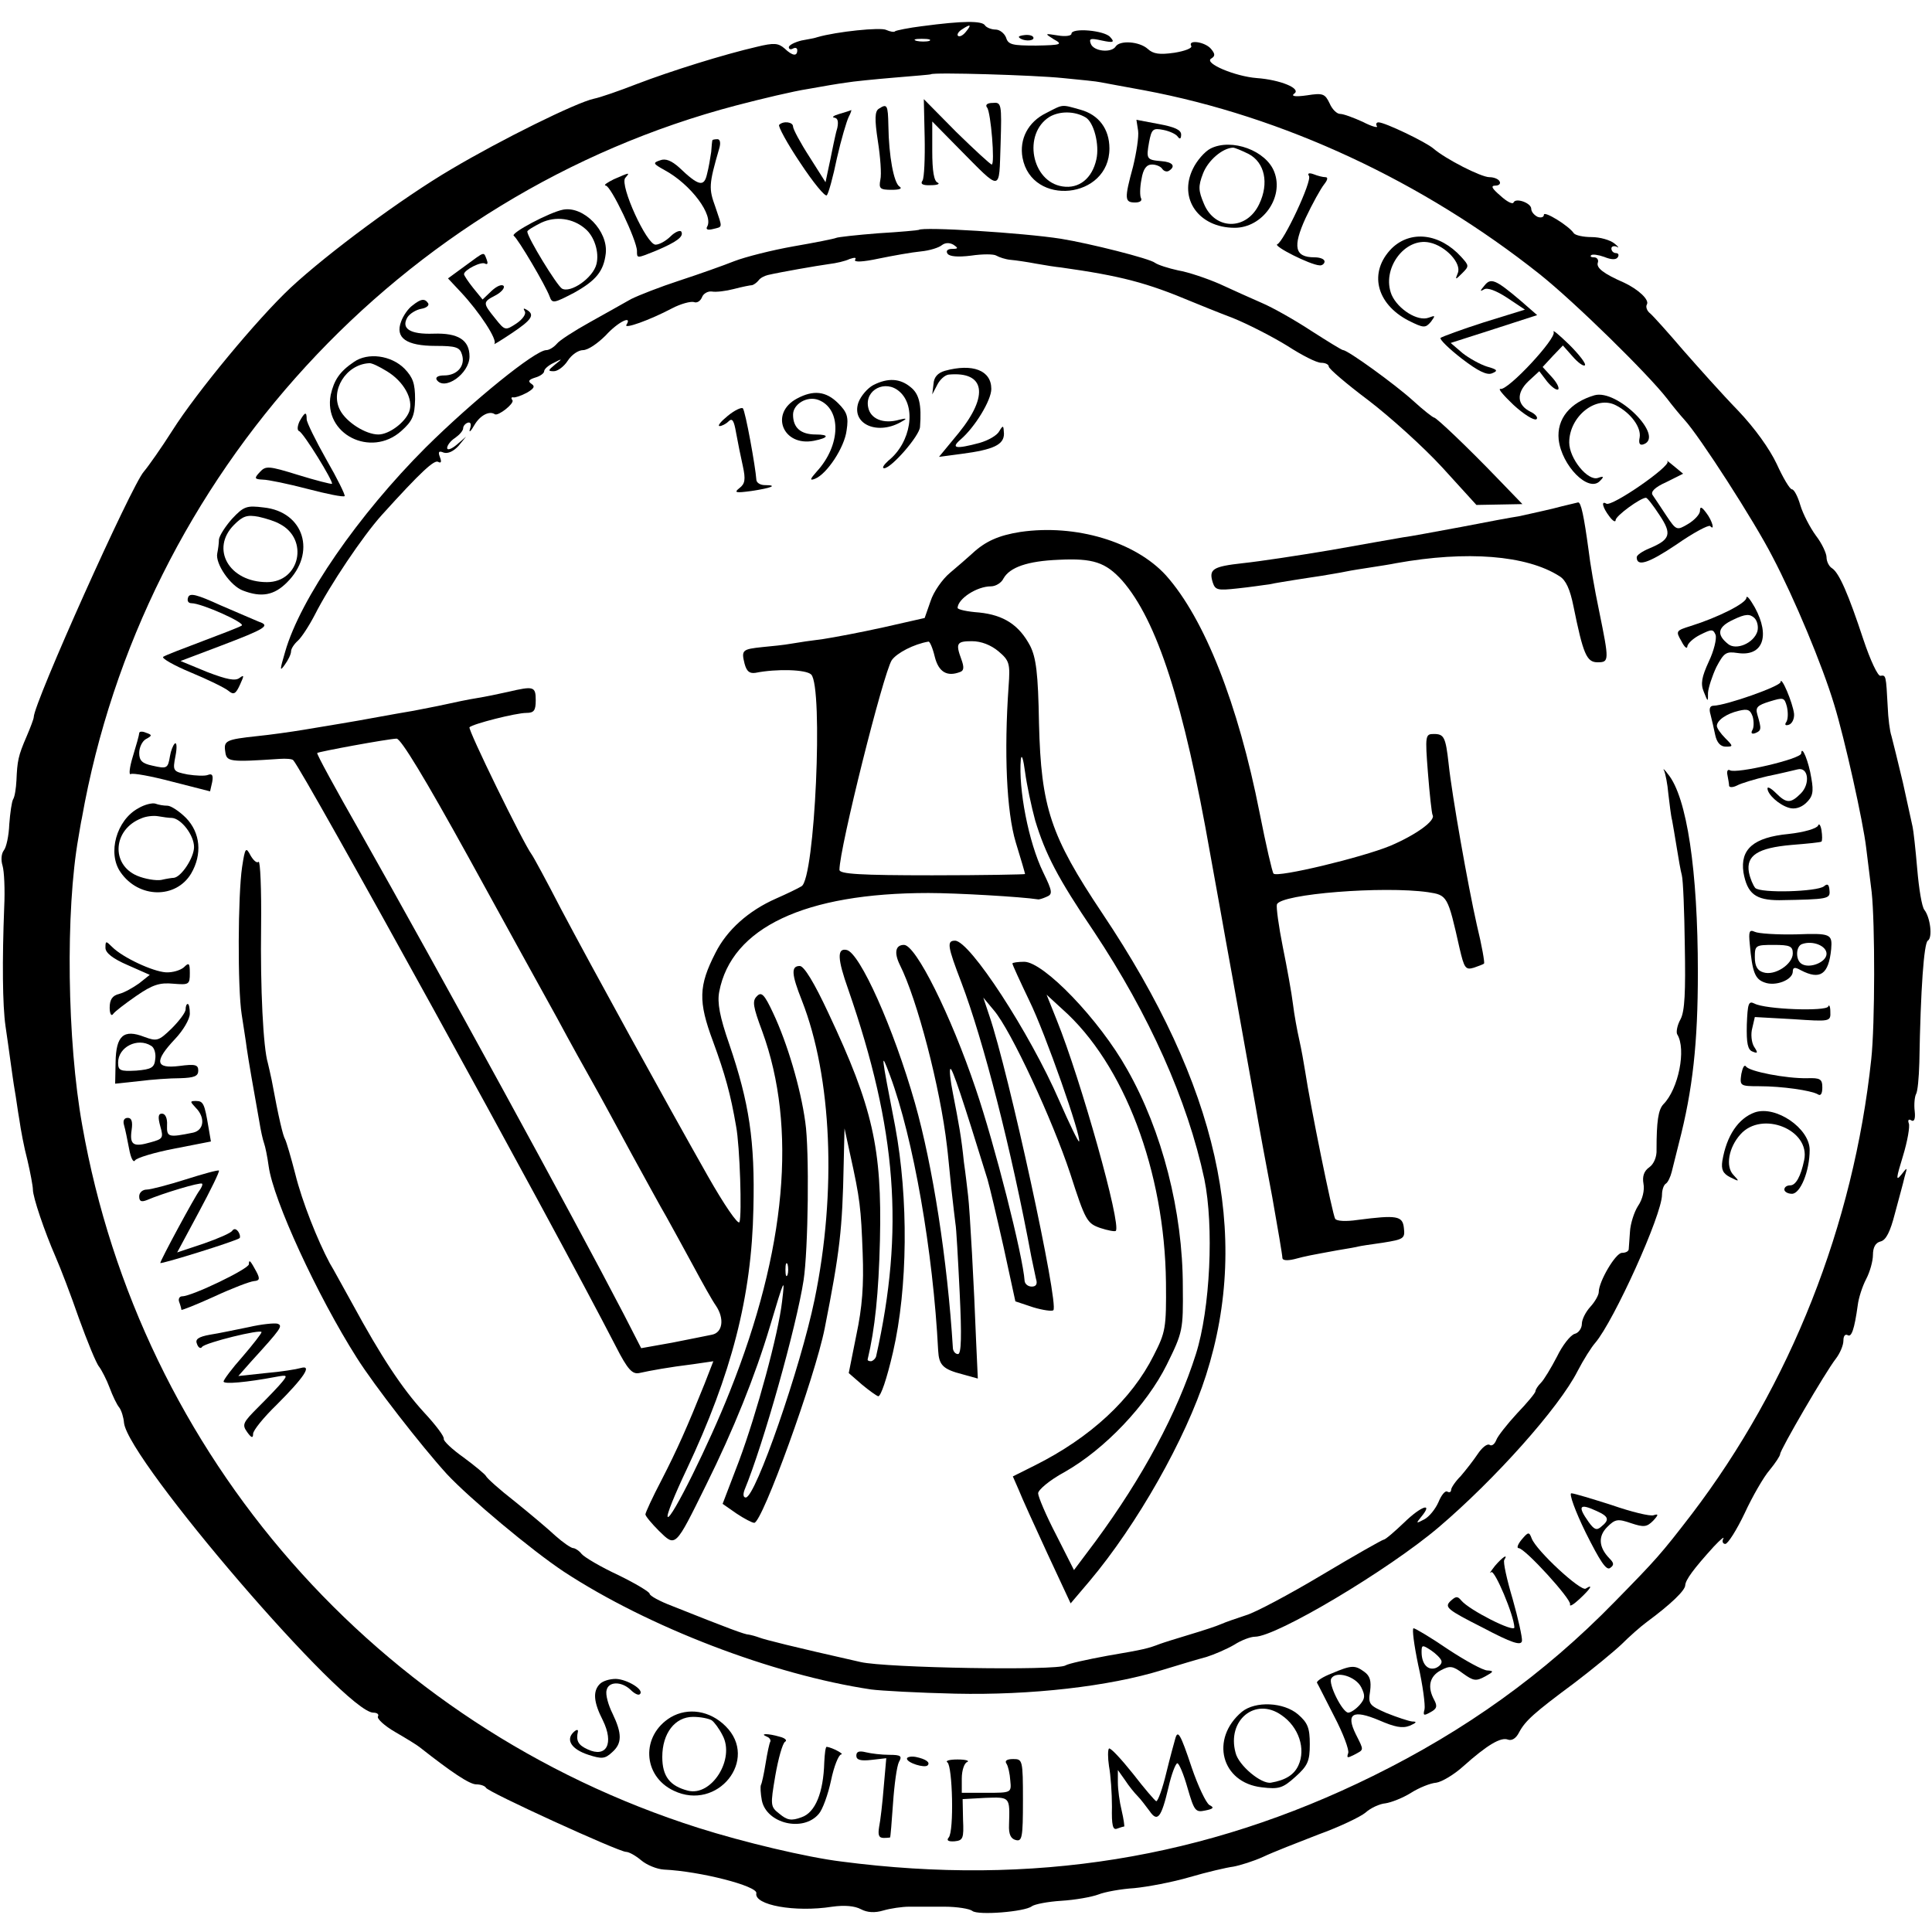 <?xml version="1.0" standalone="no"?>
<!DOCTYPE svg PUBLIC "-//W3C//DTD SVG 20010904//EN"
 "http://www.w3.org/TR/2001/REC-SVG-20010904/DTD/svg10.dtd">
<svg version="1.0" xmlns="http://www.w3.org/2000/svg"
 width="458pt" height="458pt" viewBox="0 0 458 458"
 preserveAspectRatio="xMidYMid meet">
<g transform="translate(0,458) scale(0.1,-0.1)"
fill="#000000" stroke="none">
<path d="M2186 4518 c-32 -4 -61 -10 -64 -12 -2 -3 -12 -1 -21 3 -13 7 -118
-4 -163 -17 -5 -2 -21 -5 -38 -8 -16 -4 -30 -11 -30 -16 0 -5 5 -6 10 -3 6 3
10 1 10 -4 0 -15 -11 -14 -30 4 -15 13 -25 14 -66 4 -78 -18 -203 -57 -284
-88 -41 -16 -87 -32 -102 -35 -42 -9 -220 -97 -338 -167 -116 -68 -294 -200
-381 -281 -79 -74 -223 -248 -280 -338 -26 -41 -57 -85 -68 -98 -29 -32 -261
-549 -261 -582 0 -4 -8 -25 -17 -46 -20 -46 -22 -58 -24 -104 -1 -19 -4 -39
-8 -45 -3 -5 -7 -32 -9 -59 -1 -27 -7 -55 -13 -62 -6 -8 -7 -23 -3 -36 4 -13
6 -57 4 -98 -5 -128 -4 -233 3 -282 4 -26 9 -64 12 -85 3 -21 7 -51 10 -68 3
-16 7 -48 11 -70 3 -22 11 -65 19 -95 7 -30 13 -62 13 -70 0 -18 27 -98 54
-160 11 -25 36 -90 55 -145 20 -55 41 -107 48 -115 6 -8 18 -31 25 -50 7 -19
17 -40 23 -47 5 -7 10 -23 11 -36 10 -89 524 -687 591 -687 9 0 14 -4 11 -9
-3 -5 15 -22 41 -37 26 -15 52 -31 58 -36 75 -59 118 -88 134 -88 11 0 21 -4
23 -8 4 -10 315 -152 332 -152 7 0 23 -9 36 -20 13 -11 37 -21 54 -22 86 -4
222 -39 219 -56 -6 -28 91 -46 180 -32 29 4 53 2 68 -6 15 -8 33 -9 53 -3 17
5 45 9 61 9 17 0 54 0 84 0 30 0 60 -5 66 -10 13 -11 125 -2 141 11 7 5 38 11
70 13 33 2 72 9 88 15 15 6 53 13 85 15 31 3 90 14 131 26 41 12 88 23 104 25
16 3 48 13 70 23 23 11 82 34 131 53 50 18 100 42 112 52 12 11 34 21 47 22
14 2 42 13 61 25 19 12 46 23 60 24 13 2 42 19 64 39 56 50 89 70 106 63 9 -3
19 3 26 17 15 28 35 46 132 118 42 32 92 73 111 91 18 18 45 42 60 53 57 42
91 75 91 87 1 13 19 38 68 92 16 17 26 25 22 18 -3 -6 -1 -12 5 -12 6 0 27 33
46 73 18 39 45 86 59 102 14 17 25 34 25 38 0 10 107 194 132 226 10 13 18 32
18 43 0 11 4 16 10 13 9 -6 16 13 24 71 2 17 11 45 20 62 9 17 16 43 16 57 0
18 6 29 18 32 13 3 23 23 34 66 9 34 20 73 23 87 7 24 7 24 -8 5 -13 -16 -12
-8 4 44 11 36 17 71 14 78 -3 8 0 11 6 7 7 -4 10 4 8 22 -2 16 0 34 3 40 4 6
7 39 8 75 3 176 11 283 20 289 12 7 6 55 -8 73 -6 7 -13 50 -17 97 -4 47 -9
92 -11 100 -2 8 -12 56 -23 105 -12 50 -24 99 -27 110 -4 11 -8 43 -9 70 -4
74 -4 75 -17 73 -6 -2 -24 36 -41 87 -35 106 -57 157 -74 168 -7 4 -13 16 -13
26 0 9 -11 33 -25 51 -14 19 -31 52 -37 72 -6 21 -15 38 -20 38 -5 0 -21 27
-36 60 -17 36 -52 85 -92 127 -36 37 -94 102 -130 143 -35 41 -70 80 -78 87
-8 6 -11 16 -8 21 7 11 -20 36 -54 52 -48 21 -67 35 -62 48 2 6 -2 12 -9 12
-7 0 -10 2 -7 5 3 3 17 1 31 -4 17 -7 28 -7 32 -1 4 6 1 10 -4 10 -6 0 -11 5
-11 11 0 5 6 7 13 4 6 -4 4 0 -6 8 -10 8 -34 15 -54 15 -19 0 -38 4 -42 9 -12
18 -71 54 -71 44 0 -6 -7 -8 -15 -5 -8 4 -15 12 -15 19 0 14 -37 27 -42 15 -2
-5 -16 2 -31 16 -20 17 -24 24 -12 24 9 0 13 5 10 10 -3 6 -14 10 -24 10 -20
0 -104 43 -133 68 -19 16 -115 62 -130 62 -5 0 -7 -4 -4 -9 4 -5 -12 -1 -33
10 -22 10 -46 19 -54 19 -8 0 -19 11 -25 25 -11 23 -16 25 -54 19 -28 -4 -38
-2 -30 4 18 12 -33 33 -89 37 -51 4 -125 35 -108 46 10 6 10 11 0 23 -14 17
-56 23 -47 7 3 -5 -15 -12 -40 -16 -35 -5 -50 -3 -63 9 -20 18 -66 21 -76 6
-10 -16 -52 -12 -59 6 -5 13 -1 14 26 8 28 -6 31 -4 20 8 -13 16 -92 23 -92 8
0 -5 -15 -7 -32 -4 -32 5 -32 5 -10 -9 22 -12 19 -14 -42 -15 -56 0 -66 2 -71
19 -4 10 -15 19 -25 19 -10 0 -22 5 -25 10 -7 11 -52 11 -149 -2z m104 -13
c-7 -9 -15 -13 -19 -10 -3 3 1 10 9 15 21 14 24 12 10 -5z m-87 -22 c-7 -2
-21 -2 -30 0 -10 3 -4 5 12 5 17 0 24 -2 18 -5z m316 -88 c41 -4 82 -8 90 -10
9 -2 55 -10 103 -19 331 -62 661 -216 938 -436 84 -67 257 -237 302 -295 12
-16 31 -39 41 -50 36 -39 166 -241 209 -325 52 -99 118 -257 146 -350 25 -81
69 -279 76 -340 3 -25 9 -72 13 -105 8 -74 8 -313 -1 -396 -42 -394 -192 -772
-426 -1079 -73 -95 -84 -107 -183 -208 -167 -171 -353 -304 -572 -412 -397
-196 -808 -262 -1260 -203 -82 10 -233 46 -340 80 -761 242 -1322 882 -1460
1665 -36 200 -40 509 -9 683 3 17 6 37 8 45 144 814 756 1481 1551 1690 61 16
137 34 170 39 33 6 74 13 90 15 17 3 68 8 115 12 47 4 86 7 87 8 6 5 244 -2
312 -9z"/>
<path d="M2192 4255 c1 -50 -1 -96 -5 -103 -6 -8 0 -12 20 -11 15 0 22 3 16 6
-9 3 -13 28 -13 75 l0 70 63 -64 c103 -104 95 -104 99 10 3 97 2 100 -19 98
-13 0 -18 -5 -13 -11 9 -11 19 -135 11 -135 -3 0 -41 35 -84 77 l-77 78 2 -90z"/>
<path d="M2083 4322 c-9 -6 -10 -24 -2 -76 6 -38 9 -79 6 -92 -4 -21 -1 -24
27 -24 19 0 26 3 18 8 -13 9 -25 71 -26 144 -1 50 -3 53 -23 40z"/>
<path d="M2480 4312 c-43 -21 -64 -62 -56 -106 22 -117 206 -98 206 22 0 46
-25 80 -69 92 -46 13 -40 13 -81 -8z m93 -10 c20 -11 34 -65 26 -100 -10 -45
-41 -70 -80 -64 -74 11 -95 125 -31 165 24 14 59 14 85 -1z"/>
<path d="M1990 4310 c-14 -4 -19 -8 -12 -9 8 -1 10 -9 7 -24 -4 -13 -7 -30 -9
-38 -2 -8 -6 -31 -11 -53 l-8 -38 -38 60 c-22 34 -39 66 -39 72 0 11 -23 14
-33 4 -3 -3 19 -44 50 -90 31 -47 59 -81 63 -77 4 4 15 44 24 88 10 44 23 88
28 98 5 9 7 17 6 16 -2 -1 -14 -5 -28 -9z"/>
<path d="M2698 4270 c2 -14 -4 -52 -12 -85 -21 -77 -20 -85 5 -85 11 0 17 4
14 10 -3 5 -3 25 1 45 4 25 12 35 25 35 10 0 21 -5 24 -10 4 -6 11 -8 16 -5
17 11 9 21 -18 23 -35 3 -36 5 -29 45 6 31 9 34 34 29 15 -3 30 -10 34 -16 5
-7 8 -5 8 5 0 11 -15 18 -53 25 l-53 10 4 -26z"/>
<path d="M1689 4248 c-1 -2 -2 -14 -3 -28 -2 -14 -6 -38 -10 -53 -7 -31 -20
-28 -66 16 -18 16 -32 22 -45 17 -18 -6 -17 -8 10 -23 63 -34 118 -108 101
-135 -3 -6 2 -8 14 -5 24 6 23 1 6 52 -16 44 -16 53 9 139 4 13 2 22 -4 22 -6
0 -11 -1 -12 -2z"/>
<path d="M2870 4228 c-14 -7 -33 -29 -42 -48 -35 -71 14 -140 99 -140 66 0
117 72 94 132 -19 51 -101 81 -151 56z m90 -13 c38 -20 49 -69 25 -119 -30
-63 -105 -62 -131 1 -13 31 -14 41 -2 72 12 31 46 60 71 61 4 0 21 -7 37 -15z"/>
<path d="M1455 4155 c-16 -8 -25 -14 -19 -15 12 0 74 -130 74 -155 0 -18 -1
-18 46 1 47 20 66 33 59 45 -3 4 -15 -1 -25 -11 -11 -11 -27 -20 -36 -20 -21
0 -85 140 -72 158 12 14 12 14 -27 -3z"/>
<path d="M3103 4163 c8 -12 -60 -156 -75 -162 -11 -4 78 -49 100 -50 6 -1 12
4 12 9 0 6 -11 10 -24 10 -47 0 -52 25 -21 93 16 34 36 70 44 80 8 10 10 17 3
17 -6 0 -18 3 -28 7 -11 4 -15 2 -11 -4z"/>
<path d="M1335 4083 c-32 -6 -126 -56 -117 -62 10 -7 75 -117 85 -144 6 -17
10 -16 58 9 52 29 70 51 75 93 6 53 -52 113 -101 104z m52 -45 c22 -18 34 -56
27 -84 -8 -33 -62 -70 -82 -58 -13 9 -81 120 -82 135 0 3 15 12 33 21 34 16
75 11 104 -14z"/>
<path d="M2178 4035 c-2 -1 -45 -5 -96 -8 -51 -4 -96 -9 -100 -11 -4 -2 -49
-11 -101 -20 -51 -9 -114 -25 -140 -35 -25 -10 -84 -31 -130 -46 -46 -15 -97
-35 -115 -44 -17 -10 -61 -34 -98 -55 -36 -20 -72 -43 -78 -51 -7 -8 -18 -15
-25 -15 -26 0 -174 -120 -286 -231 -159 -159 -297 -358 -333 -484 -13 -44 -13
-48 -1 -31 8 11 15 25 15 32 0 6 7 17 16 25 8 7 26 34 40 61 36 71 114 187
159 237 94 104 125 132 134 126 7 -4 8 1 4 11 -5 13 -3 16 9 11 10 -3 23 3 35
16 l18 22 -22 -19 c-13 -11 -23 -14 -23 -8 0 6 8 17 19 24 10 7 19 17 19 23 0
5 5 11 11 13 7 2 9 -4 5 -15 -3 -10 2 -6 11 10 13 22 35 34 48 25 8 -5 46 25
42 33 -4 5 -3 8 2 7 4 -1 19 4 32 11 17 10 20 15 11 21 -9 6 -7 10 9 15 11 3
21 10 21 15 0 5 10 14 23 20 21 11 21 10 3 -4 -17 -14 -18 -16 -3 -16 9 0 24
11 33 25 9 14 25 25 36 25 12 0 35 16 54 35 29 32 64 49 49 25 -7 -11 55 11
108 39 21 11 44 17 52 15 7 -3 15 2 19 11 3 9 14 15 23 14 10 -2 34 1 53 6 19
5 39 9 43 9 4 1 11 6 15 11 4 6 14 11 22 13 30 7 116 22 145 26 17 2 39 7 49
12 12 4 17 4 13 -2 -3 -6 19 -5 56 3 34 7 79 15 100 17 21 2 43 9 50 15 8 6
18 6 27 1 12 -8 12 -10 -3 -10 -11 0 -15 -5 -11 -11 4 -7 24 -9 56 -5 27 4 54
4 60 0 7 -4 22 -9 34 -10 12 -1 39 -5 60 -9 22 -4 48 -8 59 -9 142 -20 203
-36 310 -81 17 -7 61 -25 98 -39 37 -15 95 -45 129 -66 34 -22 69 -40 80 -40
10 0 18 -4 18 -9 0 -5 42 -41 94 -80 51 -39 130 -110 175 -159 l81 -89 55 1
54 1 -57 59 c-75 78 -146 145 -152 146 -3 0 -26 18 -50 40 -43 39 -155 120
-166 120 -3 0 -37 21 -76 46 -38 25 -91 55 -117 66 -25 11 -70 31 -100 45 -30
13 -74 28 -98 32 -23 5 -48 13 -55 18 -12 10 -155 46 -223 57 -89 14 -328 29
-337 21z"/>
<path d="M3299 3991 c-55 -56 -37 -131 40 -171 36 -18 40 -18 53 -3 11 15 11
16 -5 10 -26 -10 -73 20 -88 54 -25 61 31 137 90 124 38 -8 76 -49 67 -72 -7
-17 -6 -17 10 -1 17 17 17 18 -2 39 -51 56 -120 64 -165 20z"/>
<path d="M1103 3950 l-41 -30 30 -32 c45 -48 88 -114 80 -123 -4 -4 14 7 41
25 48 32 56 44 35 56 -7 4 -8 3 -4 -4 4 -6 -5 -19 -20 -29 -26 -17 -27 -17
-50 12 -30 37 -30 39 1 55 13 7 22 17 19 22 -4 5 -16 0 -28 -11 l-22 -21 -22
27 c-12 15 -22 30 -22 33 0 10 41 31 50 25 6 -3 7 1 4 9 -8 20 -3 21 -51 -14z"/>
<path d="M3519 3903 c-11 -13 -11 -15 -1 -9 8 5 29 -3 55 -20 l42 -28 -97 -30
c-53 -17 -99 -34 -103 -37 -3 -3 19 -25 50 -49 39 -30 60 -40 72 -35 15 6 13
9 -12 16 -16 5 -43 20 -58 32 l-28 24 103 33 102 33 -39 34 c-60 51 -71 55
-86 36z"/>
<path d="M978 3856 c-10 -7 -22 -24 -27 -38 -15 -39 12 -58 82 -58 47 0 57 -3
62 -20 9 -27 -11 -50 -42 -50 -14 0 -21 -4 -18 -10 18 -28 78 14 78 55 0 39
-27 56 -85 54 -56 -2 -78 12 -62 39 6 9 21 18 33 20 12 2 19 8 16 13 -8 12
-17 11 -37 -5z"/>
<path d="M3683 3793 c8 -14 -108 -139 -126 -135 -7 1 8 -16 31 -38 24 -22 48
-37 54 -34 5 3 -1 12 -14 18 -32 16 -34 44 -5 72 l26 24 19 -25 c11 -13 22
-21 26 -18 3 4 -4 17 -16 30 l-21 23 24 26 24 25 23 -26 c13 -15 26 -24 29
-21 4 3 -13 25 -37 49 -24 23 -40 37 -37 30z"/>
<path d="M839 3722 c-34 -23 -47 -43 -55 -78 -18 -93 95 -150 167 -86 27 24
32 36 33 75 0 38 -5 52 -25 73 -32 32 -87 39 -120 16z m78 -22 c40 -24 64 -67
53 -96 -10 -26 -48 -54 -73 -54 -30 0 -76 29 -91 58 -24 46 14 108 69 111 6 1
24 -8 42 -19z"/>
<path d="M2240 3701 c-17 -5 -26 -15 -27 -31 l-3 -25 12 23 c6 12 18 23 27 24
86 8 96 -49 24 -138 l-47 -57 53 7 c77 10 101 22 101 48 -1 20 -2 21 -11 6 -5
-10 -26 -22 -47 -28 -56 -15 -69 -13 -45 8 34 29 73 93 73 120 0 44 -44 61
-110 43z"/>
<path d="M2070 3667 c-13 -7 -29 -25 -35 -41 -18 -52 47 -80 105 -44 11 6 8 7
-8 3 -38 -11 -69 2 -74 30 -8 41 41 66 74 37 41 -35 28 -121 -26 -164 -11 -10
-16 -18 -10 -18 17 0 84 77 85 98 4 53 -2 78 -22 94 -25 21 -54 23 -89 5z"/>
<path d="M1889 3635 c-65 -35 -33 -114 40 -100 36 7 38 15 5 15 -36 0 -54 16
-54 47 0 25 33 45 60 35 55 -21 54 -107 -4 -170 -16 -18 -17 -22 -4 -17 28 11
70 74 75 115 5 32 1 43 -20 64 -29 29 -59 32 -98 11z"/>
<path d="M3780 3643 c-58 -17 -90 -56 -85 -105 7 -62 71 -127 98 -98 10 10 9
12 -5 7 -24 -8 -68 46 -68 84 0 62 64 113 111 88 35 -18 60 -52 56 -76 -3 -14
0 -20 10 -16 49 19 -63 131 -117 116z"/>
<path d="M1725 3594 c-16 -13 -25 -24 -19 -24 5 0 15 5 21 11 9 9 13 2 18 -27
4 -22 11 -57 16 -79 7 -32 5 -42 -8 -52 -14 -11 -9 -12 28 -7 47 7 65 14 32
14 -11 0 -20 6 -20 13 -2 30 -26 163 -32 169 -3 3 -19 -4 -36 -18z"/>
<path d="M710 3581 c-5 -11 -6 -21 -1 -23 10 -3 82 -120 78 -125 -2 -1 -38 8
-80 21 -71 22 -77 22 -91 7 -14 -15 -13 -17 7 -18 12 0 60 -10 106 -22 46 -12
85 -20 88 -17 2 2 -17 41 -43 86 -26 46 -47 89 -47 96 0 19 -4 18 -17 -5z"/>
<path d="M3953 3486 c8 -11 -132 -108 -145 -100 -13 8 -9 -9 7 -30 8 -11 15
-15 15 -9 0 10 59 53 72 53 3 0 17 -18 32 -41 30 -45 26 -58 -24 -79 -17 -7
-30 -16 -30 -21 0 -23 27 -15 94 30 40 28 76 47 80 44 12 -13 5 13 -9 31 -11
15 -15 16 -15 5 0 -8 -13 -22 -28 -31 -27 -16 -28 -16 -52 20 -13 20 -28 42
-32 48 -6 8 5 19 32 31 l40 20 -23 19 c-12 10 -19 15 -14 10z"/>
<path d="M3680 3374 c-30 -7 -66 -15 -80 -18 -14 -2 -74 -13 -135 -25 -60 -11
-123 -23 -140 -25 -16 -3 -93 -16 -170 -30 -77 -13 -170 -27 -208 -31 -72 -8
-82 -14 -72 -46 6 -18 12 -19 58 -14 29 3 63 8 77 10 14 3 40 7 58 10 17 3 47
7 65 10 17 3 43 7 57 10 14 3 41 7 60 10 19 3 46 7 60 10 167 30 309 19 387
-31 15 -9 25 -31 33 -71 23 -113 31 -133 57 -133 28 0 28 3 4 121 -11 52 -22
117 -25 144 -11 81 -18 115 -25 114 -3 -1 -31 -7 -61 -15z"/>
<path d="M550 3350 c-16 -18 -30 -40 -31 -49 0 -9 -2 -23 -4 -33 -5 -24 31
-77 61 -88 44 -17 74 -11 104 19 71 70 41 168 -55 178 -40 5 -47 3 -75 -27z
m113 -12 c70 -36 48 -138 -30 -138 -90 0 -135 79 -78 136 21 21 31 24 58 19
18 -4 40 -11 50 -17z"/>
<path d="M2419 3319 c-51 -8 -83 -22 -114 -51 -11 -10 -35 -31 -53 -46 -18
-15 -39 -45 -46 -67 l-14 -40 -97 -22 c-54 -12 -118 -24 -144 -28 -25 -3 -59
-8 -76 -11 -16 -3 -47 -6 -68 -8 -47 -5 -50 -7 -42 -39 5 -19 12 -24 26 -22
50 10 120 8 132 -4 29 -29 9 -485 -23 -502 -8 -5 -35 -18 -60 -29 -66 -29
-117 -75 -144 -129 -40 -78 -41 -115 -6 -209 29 -79 42 -126 55 -202 9 -47 14
-211 8 -227 -3 -8 -37 42 -75 109 -102 180 -275 495 -348 633 -34 66 -66 125
-70 130 -20 27 -152 297 -147 301 8 8 110 34 135 34 18 0 22 6 22 30 0 33 -5
34 -65 20 -22 -5 -56 -12 -75 -15 -19 -3 -53 -10 -75 -15 -22 -5 -56 -11 -75
-15 -19 -3 -57 -10 -85 -15 -27 -5 -66 -12 -85 -15 -19 -3 -60 -10 -90 -15
-30 -5 -80 -12 -110 -15 -75 -8 -80 -11 -76 -37 3 -24 10 -25 129 -17 15 1 29
0 32 -3 22 -22 610 -1089 765 -1390 28 -55 39 -66 55 -63 27 6 71 14 128 21
l48 7 -21 -54 c-41 -102 -64 -154 -102 -228 -21 -40 -38 -77 -38 -81 0 -4 15
-22 32 -39 40 -39 38 -41 112 109 65 131 116 258 151 375 35 117 36 119 29 60
-9 -78 -60 -265 -102 -378 l-39 -102 33 -23 c18 -12 37 -22 42 -22 19 0 144
345 167 461 36 182 42 235 45 389 l2 85 13 -60 c24 -108 26 -129 30 -235 3
-77 -1 -129 -15 -195 l-18 -90 31 -27 c18 -15 35 -27 39 -28 6 0 20 40 35 105
35 152 37 363 5 535 -34 176 -35 181 -12 120 55 -148 102 -416 114 -652 2 -34
11 -44 58 -56 l36 -10 -4 87 c-5 134 -15 313 -19 346 -2 17 -6 53 -10 80 -6
59 -12 91 -26 163 -6 30 -9 56 -6 58 4 4 29 -71 88 -262 5 -17 22 -89 38 -160
l28 -129 42 -14 c23 -7 45 -10 48 -7 14 13 -106 565 -152 699 l-14 42 25 -30
c41 -48 139 -260 181 -387 36 -112 40 -118 71 -129 18 -6 35 -9 37 -7 14 14
-83 359 -140 500 l-24 60 37 -34 c147 -130 243 -385 246 -648 1 -109 -1 -118
-29 -173 -52 -104 -150 -195 -282 -261 l-52 -26 14 -32 c7 -18 38 -86 68 -151
l55 -118 45 53 c112 133 228 337 276 488 107 335 28 686 -246 1095 -123 184
-145 251 -150 450 -2 120 -7 156 -21 184 -26 49 -62 73 -121 79 -28 2 -51 7
-51 11 1 22 46 51 79 51 11 0 25 8 30 19 15 26 56 41 131 44 81 4 111 -6 150
-49 83 -95 146 -290 209 -649 17 -93 33 -183 36 -200 21 -114 58 -324 71 -395
8 -47 26 -145 40 -218 13 -73 24 -138 24 -144 0 -6 11 -7 28 -3 30 8 37 9 102
21 25 4 47 8 50 9 3 1 29 5 58 9 50 8 53 10 50 35 -3 29 -17 31 -110 19 -27
-4 -50 -3 -53 3 -6 9 -59 269 -71 349 -3 19 -9 53 -14 75 -5 22 -12 60 -15 85
-3 25 -14 86 -24 135 -10 50 -16 95 -14 101 9 25 253 44 358 29 46 -7 47 -8
75 -133 11 -47 14 -52 34 -46 11 4 23 8 24 10 2 1 -5 42 -17 91 -21 93 -59
307 -67 383 -7 63 -11 70 -35 70 -20 0 -21 -3 -14 -92 4 -51 9 -96 11 -100 8
-13 -39 -47 -100 -73 -68 -28 -268 -76 -277 -66 -3 3 -18 68 -33 144 -51 259
-131 461 -222 563 -73 80 -214 122 -345 103z m-203 -296 c9 -36 29 -48 60 -36
9 3 10 11 3 30 -14 38 -11 43 25 43 22 0 45 -9 63 -24 26 -22 28 -29 24 -83
-11 -156 -5 -297 17 -370 12 -39 22 -73 22 -75 0 -1 -99 -3 -220 -3 -171 0
-220 3 -220 13 0 51 104 466 124 497 12 17 52 38 87 44 3 1 10 -15 15 -36z
m-1106 -474 c85 -155 180 -327 211 -383 30 -56 69 -126 86 -156 17 -30 57
-104 90 -165 33 -60 70 -128 83 -150 12 -22 41 -74 63 -115 22 -41 46 -84 54
-95 21 -31 16 -64 -9 -69 -13 -3 -56 -11 -95 -19 l-73 -13 -41 80 c-121 233
-440 816 -626 1145 -57 100 -103 184 -101 186 3 3 165 33 188 34 10 1 69 -97
170 -280z m1344 86 c24 -79 53 -136 139 -263 131 -197 222 -400 262 -587 23
-112 14 -308 -20 -415 -44 -139 -126 -292 -238 -444 l-51 -68 -42 83 c-24 46
-43 91 -43 99 0 8 27 31 62 50 96 54 196 160 243 255 38 77 39 82 38 185 0
178 -49 369 -132 515 -66 118 -198 255 -244 255 -15 0 -28 -2 -28 -4 0 -3 18
-42 40 -88 38 -77 125 -326 118 -334 -2 -1 -23 42 -47 97 -70 161 -212 379
-247 379 -20 0 -18 -13 15 -99 52 -137 118 -393 166 -651 4 -19 9 -43 11 -52
4 -12 0 -18 -10 -18 -9 0 -16 6 -17 13 -4 60 -71 324 -116 456 -59 175 -142
341 -170 341 -20 0 -24 -18 -10 -47 41 -81 96 -291 112 -431 2 -15 6 -58 10
-97 4 -38 9 -77 10 -86 2 -9 6 -82 10 -163 5 -103 4 -146 -4 -146 -6 0 -11 6
-12 13 -13 211 -48 434 -90 582 -51 179 -131 357 -162 363 -23 5 -22 -21 4
-94 115 -332 133 -570 66 -869 -1 -5 -7 -11 -12 -12 -6 0 -9 2 -8 5 17 71 26
156 29 282 5 218 -17 315 -122 538 -34 73 -58 112 -68 112 -21 0 -20 -19 5
-82 71 -181 83 -453 30 -709 -33 -160 -140 -469 -163 -469 -6 0 -7 7 -3 18 45
109 123 387 140 497 11 72 14 309 4 375 -11 81 -43 188 -76 258 -21 45 -28 52
-39 40 -11 -11 -9 -24 13 -83 83 -227 57 -518 -77 -854 -49 -124 -139 -305
-147 -297 -4 3 17 54 45 113 106 225 154 409 158 618 4 160 -10 251 -57 389
-23 66 -29 99 -24 125 29 152 203 234 496 234 67 0 221 -9 259 -15 3 -1 12 2
21 6 15 6 14 13 -8 58 -35 72 -59 198 -53 268 2 14 6 0 10 -30 4 -30 15 -82
24 -115z m-587 -1077 c-3 -7 -5 -2 -5 12 0 14 2 19 5 13 2 -7 2 -19 0 -25z"/>
<path d="M446 3164 c-3 -8 0 -14 8 -14 24 0 129 -47 119 -53 -6 -4 -48 -20
-93 -37 -45 -17 -87 -33 -93 -37 -5 -3 24 -20 65 -37 41 -17 82 -37 90 -44 12
-10 17 -7 27 15 10 22 10 24 -1 16 -10 -8 -30 -4 -77 14 l-63 26 95 36 c108
41 118 48 91 57 -10 4 -51 22 -91 39 -57 26 -73 30 -77 19z"/>
<path d="M4140 3163 c0 -13 -68 -47 -132 -67 -35 -11 -36 -12 -22 -36 7 -14
13 -19 14 -13 0 7 14 20 30 28 28 14 31 14 37 0 3 -9 -4 -38 -16 -63 -17 -37
-20 -53 -12 -72 10 -25 10 -25 10 -2 1 12 10 40 20 61 18 34 23 37 50 33 60
-9 78 40 41 108 -11 19 -19 30 -20 23z m26 -80 c-9 -28 -50 -45 -69 -30 -29
23 -25 41 12 58 29 14 39 14 50 4 7 -7 10 -21 7 -32z"/>
<path d="M4221 2963 c-1 -10 -128 -55 -159 -56 -9 0 -11 -8 -7 -21 3 -12 8
-33 11 -48 4 -19 13 -28 25 -28 18 0 18 1 -1 20 -11 11 -20 24 -20 29 0 13 22
29 52 36 21 5 27 3 33 -14 3 -11 3 -26 -1 -32 -4 -7 -1 -10 7 -7 15 6 15 10 5
44 -5 17 0 22 29 31 33 10 35 10 41 -12 3 -13 3 -29 -1 -36 -5 -7 -3 -10 6 -7
8 3 13 15 12 26 -3 26 -31 92 -32 75z"/>
<path d="M330 2842 c0 -4 -7 -29 -15 -55 -8 -26 -10 -45 -5 -42 5 3 49 -5 98
-18 l90 -23 5 22 c3 16 0 21 -10 17 -7 -3 -29 -2 -48 1 -35 7 -36 8 -29 44 4
20 3 34 -2 29 -4 -4 -9 -17 -11 -29 -5 -30 -7 -31 -42 -23 -24 5 -31 12 -31
30 0 13 7 28 16 33 15 8 15 10 0 15 -9 4 -16 3 -16 -1z"/>
<path d="M4270 2794 c0 -13 -154 -49 -169 -40 -5 3 -8 -2 -6 -11 2 -10 4 -22
4 -26 1 -4 9 -4 19 1 9 5 42 15 72 22 30 6 62 14 71 16 26 7 31 -34 8 -57 -24
-24 -34 -24 -59 1 -11 11 -20 16 -20 11 0 -14 27 -39 51 -46 13 -4 28 0 40 11
16 15 19 26 13 59 -6 39 -23 81 -24 59z"/>
<path d="M3945 2753 c3 -7 8 -31 10 -55 3 -24 6 -52 9 -63 2 -11 7 -40 11 -65
4 -25 9 -54 12 -65 3 -11 6 -86 7 -167 2 -109 0 -155 -10 -174 -8 -14 -11 -31
-8 -36 22 -35 3 -130 -33 -166 -12 -13 -16 -41 -16 -107 1 -18 -7 -35 -17 -42
-13 -9 -17 -22 -14 -39 3 -15 -2 -37 -13 -53 -9 -14 -18 -42 -19 -61 -1 -19
-3 -38 -3 -42 -1 -5 -8 -8 -16 -8 -15 0 -55 -68 -55 -93 0 -7 -9 -23 -20 -35
-11 -12 -20 -30 -20 -40 0 -11 -8 -22 -17 -24 -10 -3 -29 -27 -42 -54 -14 -27
-31 -55 -38 -62 -7 -7 -13 -16 -13 -20 0 -4 -20 -28 -44 -53 -23 -25 -46 -54
-49 -63 -4 -10 -11 -15 -16 -11 -6 3 -18 -7 -28 -22 -10 -15 -28 -38 -40 -52
-13 -13 -23 -28 -23 -33 0 -5 -4 -7 -9 -4 -5 3 -14 -8 -21 -25 -7 -16 -22 -35
-34 -41 -19 -10 -20 -10 -7 6 30 36 0 26 -40 -13 -23 -22 -45 -41 -49 -41 -3
0 -70 -38 -147 -84 -77 -46 -158 -89 -179 -95 -21 -7 -48 -16 -59 -21 -11 -5
-45 -16 -75 -25 -30 -9 -62 -19 -70 -22 -29 -11 -36 -13 -124 -28 -49 -9 -94
-19 -100 -23 -19 -13 -426 -6 -486 8 -164 37 -227 53 -240 58 -8 3 -19 6 -25
7 -9 0 -49 15 -182 68 -29 11 -53 24 -53 29 0 4 -33 24 -74 44 -41 19 -80 42
-87 50 -6 8 -16 14 -20 14 -5 0 -24 13 -42 29 -17 16 -61 53 -97 82 -36 28
-66 55 -68 60 -2 4 -26 24 -53 44 -27 19 -48 39 -47 44 2 5 -19 33 -47 63 -52
57 -101 131 -170 258 -23 41 -46 84 -53 95 -29 54 -66 147 -82 212 -10 39 -21
76 -24 82 -5 8 -15 49 -32 141 -3 14 -7 32 -9 40 -11 36 -18 177 -16 324 1 88
-2 156 -6 153 -4 -4 -12 3 -19 15 -11 21 -13 19 -20 -27 -10 -66 -11 -287 -1
-350 4 -27 10 -63 12 -80 4 -28 16 -97 30 -175 3 -19 8 -42 11 -50 3 -8 8 -33
11 -55 11 -80 115 -306 209 -454 41 -65 153 -209 213 -275 53 -57 201 -181
278 -232 200 -131 494 -244 728 -279 22 -3 112 -8 200 -10 178 -4 364 17 490
56 39 12 86 26 105 31 19 6 49 19 66 29 17 11 39 19 49 19 51 0 316 158 435
259 133 113 286 284 330 371 14 27 33 57 42 67 44 52 158 303 158 351 0 11 4
23 9 26 5 3 11 16 14 28 3 13 11 43 17 68 33 127 45 238 45 405 0 241 -26 416
-71 470 -8 11 -13 15 -9 8z"/>
<path d="M328 2664 c-52 -28 -74 -107 -42 -152 43 -62 131 -63 167 -3 27 46
22 97 -12 132 -16 16 -36 29 -44 29 -9 0 -21 2 -29 5 -7 2 -25 -2 -40 -11z
m80 -23 c22 -2 52 -41 52 -69 0 -25 -30 -71 -48 -73 -4 0 -17 -2 -30 -5 -12
-2 -38 2 -57 10 -63 27 -57 110 10 136 11 5 29 7 40 5 11 -2 26 -4 33 -4z"/>
<path d="M4310 2623 c-3 -7 -33 -16 -70 -20 -83 -8 -115 -36 -107 -91 9 -51
29 -66 85 -66 116 2 121 3 119 23 -1 15 -5 17 -13 10 -16 -13 -150 -17 -163
-4 -5 6 -12 22 -15 37 -7 40 21 58 101 65 37 3 69 6 71 8 2 2 2 14 0 27 -2 12
-6 17 -8 11z"/>
<path d="M4148 2342 c6 -66 12 -83 35 -91 26 -10 67 6 67 26 0 10 5 11 19 3
46 -24 66 -10 72 50 3 36 -1 38 -83 35 -46 -1 -90 2 -98 6 -13 6 -15 1 -12
-29z m182 -23 c0 -20 -40 -36 -59 -24 -15 9 -14 42 1 47 25 9 58 -4 58 -23z
m-80 1 c0 -26 -43 -54 -70 -45 -14 4 -20 15 -20 36 0 28 2 29 45 29 38 0 45
-3 45 -20z"/>
<path d="M250 2333 c0 -12 18 -26 53 -41 l52 -23 -25 -20 c-14 -10 -35 -22
-47 -25 -17 -4 -23 -14 -23 -33 0 -14 4 -21 8 -15 4 6 29 25 55 43 39 27 56
32 88 29 37 -3 39 -2 39 25 0 24 -2 26 -14 14 -8 -7 -27 -13 -43 -12 -31 2
-102 35 -127 60 -15 15 -16 15 -16 -2z"/>
<path d="M4141 2151 c-1 -44 2 -60 14 -64 12 -5 13 -3 3 12 -6 10 -8 30 -4 44
l6 26 90 -5 c89 -6 90 -6 89 18 0 12 -3 18 -5 12 -5 -12 -149 -7 -175 7 -14 7
-16 0 -18 -50z"/>
<path d="M440 2187 c0 -7 -15 -27 -33 -45 -31 -30 -35 -31 -65 -20 -49 19 -67
3 -68 -60 l-1 -51 56 6 c31 4 75 7 98 7 34 1 43 5 43 18 0 14 -7 16 -45 11
-57 -7 -60 11 -10 64 19 20 35 47 35 60 0 13 -2 23 -5 23 -3 0 -5 -6 -5 -13z
m-82 -86 c8 -4 12 -19 10 -32 -2 -20 -9 -24 -45 -27 -38 -2 -43 0 -43 19 0 37
46 60 78 40z"/>
<path d="M4128 2034 c-4 -28 -3 -29 42 -29 55 0 123 -10 139 -19 7 -5 11 1 11
16 0 20 -5 23 -36 22 -49 -1 -138 16 -145 28 -4 5 -8 -3 -11 -18z"/>
<path d="M464 1954 c23 -23 20 -53 -6 -59 -59 -12 -63 -11 -62 18 1 16 -4 27
-12 27 -9 0 -10 -8 -4 -30 8 -28 6 -30 -23 -38 -41 -12 -50 -6 -45 29 3 20 0
29 -9 29 -9 0 -12 -7 -9 -17 3 -10 8 -35 12 -56 4 -22 10 -34 14 -28 3 6 46
19 93 28 l87 17 -6 35 c-9 54 -12 61 -29 61 -15 0 -15 -1 -1 -16z"/>
<path d="M4160 1943 c-39 -14 -67 -55 -77 -115 -3 -20 1 -30 19 -39 22 -11 22
-10 7 6 -19 20 -11 65 17 96 51 57 166 11 151 -61 -8 -39 -20 -60 -33 -60 -8
0 -14 -4 -14 -10 0 -5 8 -10 18 -10 20 0 42 54 42 104 0 51 -80 106 -130 89z"/>
<path d="M440 1784 c-41 -13 -83 -24 -92 -24 -10 0 -18 -7 -18 -16 0 -12 5
-14 18 -9 37 16 127 43 131 39 2 -2 -1 -9 -6 -16 -11 -14 -93 -166 -93 -172 0
-4 183 53 188 59 2 2 1 9 -3 15 -5 7 -10 8 -14 3 -3 -6 -34 -19 -68 -31 l-63
-21 51 95 c28 52 50 97 48 99 -2 2 -38 -8 -79 -21z"/>
<path d="M590 1583 c0 -11 -135 -76 -158 -76 -7 0 -10 -7 -7 -14 3 -8 5 -16 5
-18 0 -2 35 12 77 31 43 20 85 36 95 37 13 1 15 5 6 22 -14 26 -18 31 -18 18z"/>
<path d="M590 1434 c-30 -6 -72 -15 -92 -18 -28 -5 -36 -11 -31 -22 3 -9 9
-12 12 -7 7 10 141 43 141 35 0 -3 -20 -29 -45 -58 -25 -28 -45 -55 -45 -59 0
-7 55 -2 124 11 27 5 28 4 15 -12 -8 -10 -33 -36 -56 -59 -37 -37 -40 -42 -27
-60 10 -14 14 -15 14 -4 0 8 25 39 56 69 65 65 85 95 57 87 -10 -3 -47 -9 -83
-12 l-65 -7 30 34 c72 79 76 85 63 90 -7 2 -38 -1 -68 -8z"/>
<path d="M3759 947 c34 -68 49 -91 58 -84 10 7 9 12 -2 23 -25 26 -27 52 -5
74 19 19 25 20 57 9 30 -10 37 -9 52 6 13 14 13 17 1 13 -8 -3 -53 8 -99 24
-47 15 -90 28 -96 28 -6 0 9 -42 34 -93z m26 51 c29 -13 31 -21 11 -37 -11
-10 -17 -7 -30 11 -27 38 -22 45 19 26z"/>
<path d="M3607 930 c-9 -11 -12 -20 -7 -20 15 0 125 -121 122 -133 -2 -7 8 -1
22 12 27 25 34 37 15 25 -12 -7 -117 90 -128 119 -6 16 -8 16 -24 -3z"/>
<path d="M3544 868 c-10 -13 -15 -20 -9 -15 8 7 54 -102 55 -131 0 -13 -107
41 -126 64 -9 11 -13 10 -26 -2 -14 -14 -7 -20 76 -62 70 -37 92 -44 94 -32 1
8 -9 53 -22 99 -14 47 -23 88 -20 93 10 16 -4 7 -22 -14z"/>
<path d="M3362 633 c11 -48 17 -96 15 -105 -4 -15 -2 -16 14 -7 15 8 17 14 9
29 -17 31 -11 56 15 70 22 12 29 11 53 -7 25 -18 31 -19 53 -7 20 11 21 13 5
14 -10 0 -52 23 -93 50 -41 28 -78 50 -82 50 -4 0 1 -39 11 -87z m55 10 c2 -6
-4 -13 -13 -17 -19 -7 -34 9 -34 38 0 17 2 17 22 4 12 -8 23 -19 25 -25z"/>
<path d="M3157 613 c-21 -8 -36 -18 -35 -22 2 -3 20 -39 41 -80 21 -40 36 -80
33 -87 -4 -12 -2 -12 14 -4 24 13 24 9 4 49 -24 49 -7 59 55 33 37 -16 55 -20
73 -13 16 7 18 10 6 10 -9 1 -36 10 -61 20 -41 18 -44 21 -39 52 3 24 0 36
-14 46 -22 16 -30 16 -77 -4z m70 -33 c10 -20 9 -27 -4 -42 -9 -10 -21 -18
-27 -18 -14 1 -48 69 -40 81 11 19 58 5 71 -21z"/>
<path d="M1422 588 c-17 -17 -15 -43 7 -86 27 -55 9 -90 -36 -69 -22 10 -28
20 -23 42 1 6 -4 5 -11 -2 -18 -18 -4 -40 36 -53 31 -10 39 -10 56 6 24 21 24
44 1 92 -10 20 -17 45 -14 55 4 21 35 22 57 1 9 -9 19 -14 22 -10 11 10 -30
35 -57 36 -15 0 -31 -5 -38 -12z"/>
<path d="M2944 522 c-76 -64 -49 -168 47 -179 41 -5 50 -2 80 25 29 26 34 37
34 77 0 39 -5 51 -28 71 -34 29 -101 32 -133 6z m94 -8 c41 -28 58 -80 40
-119 -10 -22 -30 -35 -65 -41 -23 -4 -77 41 -84 71 -21 77 47 133 109 89z"/>
<path d="M1590 509 c-71 -43 -67 -139 7 -174 104 -50 203 74 123 153 -37 37
-89 45 -130 21z m97 -7 c6 -4 18 -20 26 -36 30 -56 -26 -145 -82 -131 -43 11
-61 34 -61 80 0 56 30 95 73 95 18 0 37 -4 44 -8z"/>
<path d="M1818 463 c6 -2 10 -8 8 -12 -2 -3 -7 -26 -11 -51 -4 -25 -9 -48 -11
-51 -2 -4 -1 -21 2 -37 11 -55 98 -76 135 -32 9 10 22 46 29 79 7 34 18 61 24
62 9 0 -20 16 -34 18 -3 1 -5 -16 -6 -37 -2 -71 -21 -119 -54 -130 -24 -9 -34
-7 -52 8 -22 17 -22 20 -10 91 7 40 17 76 23 80 6 3 0 9 -13 12 -27 8 -49 8
-30 0z"/>
<path d="M2786 458 c-2 -7 -12 -43 -21 -80 -9 -38 -20 -68 -24 -68 -3 1 -28
30 -55 65 -28 35 -53 62 -57 60 -3 -3 -3 -22 0 -42 4 -21 7 -64 7 -96 -1 -44
2 -56 12 -52 8 3 15 5 17 5 1 0 -1 17 -6 38 -5 20 -9 50 -9 67 l0 29 17 -24
c9 -14 23 -31 30 -38 7 -7 19 -23 28 -35 19 -28 28 -16 45 56 7 31 17 57 21
57 4 0 15 -26 24 -58 16 -55 19 -59 42 -54 20 4 22 7 10 13 -8 5 -27 45 -42
89 -27 81 -33 90 -39 68z"/>
<path d="M2030 418 c0 -10 10 -13 36 -10 l35 4 -6 -68 c-3 -38 -8 -81 -11 -95
-3 -19 -1 -26 11 -26 8 0 15 1 15 1 1 1 4 37 7 81 3 44 9 88 14 98 8 14 5 17
-23 17 -18 0 -43 3 -55 6 -16 4 -23 2 -23 -8z"/>
<path d="M2150 411 c0 -10 42 -23 49 -16 7 7 -4 15 -28 20 -11 2 -21 0 -21 -4z"/>
<path d="M2246 402 c12 -9 16 -163 3 -178 -6 -7 -1 -10 14 -9 20 2 22 7 20 51
l-1 49 54 3 c59 2 58 3 56 -64 -1 -22 4 -33 16 -36 15 -4 17 6 17 94 0 96 -1
98 -23 98 -15 0 -21 -4 -16 -11 4 -6 8 -24 9 -40 3 -29 2 -29 -56 -29 l-59 0
0 34 c0 19 6 37 13 39 6 3 -4 6 -23 6 -19 0 -30 -3 -24 -7z"/>
<path d="M2416 4491 c9 -9 34 -9 34 -1 0 5 -9 8 -20 7 -10 -1 -17 -3 -14 -6z"/>
</g>
</svg>
